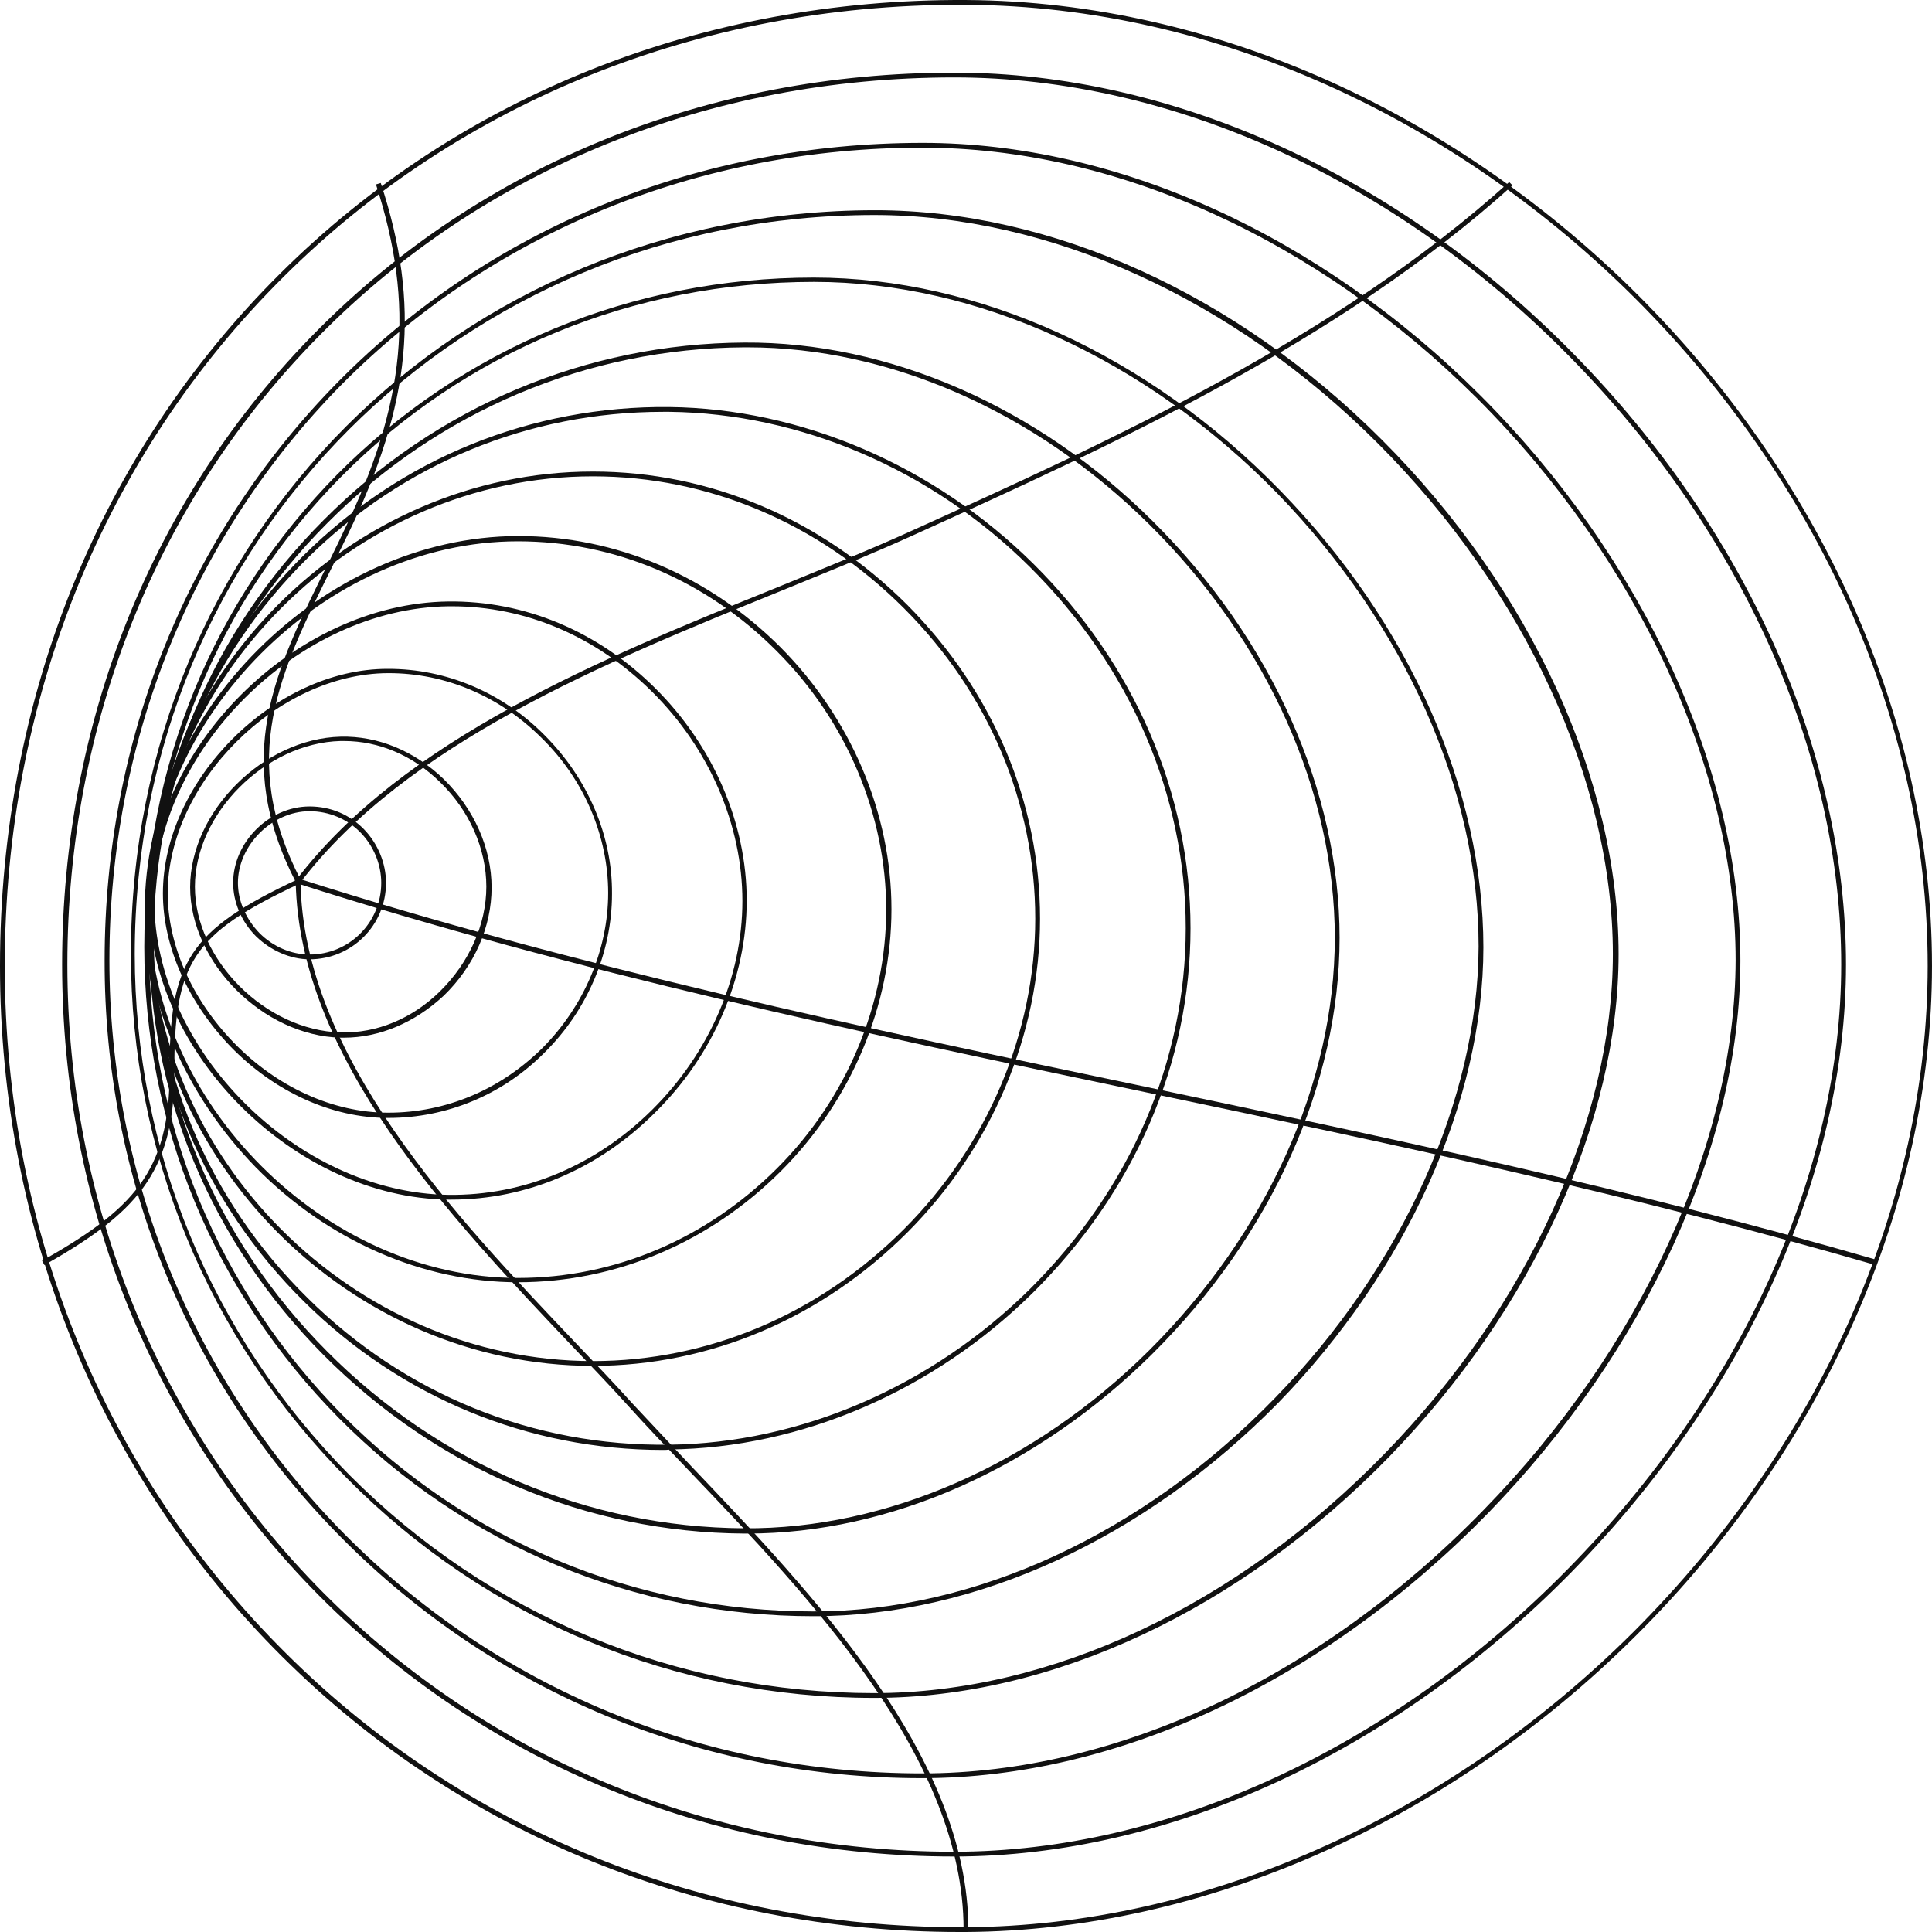 <svg xmlns="http://www.w3.org/2000/svg" width="150" height="150" viewBox="0 0 150 150" fill="none"><path d="M74.517 150C54.451 150 35.794 142.433 21.921 128.635C7.789 114.577 0 95.549 0 75.001C0 54.266 7.715 35.164 21.773 21.218C35.645 7.42 54.562 -0.11 74.999 0.001C114.242 0.224 149.999 35.98 149.999 75.001C149.999 93.509 141.616 112.463 127.002 127.003C112.425 141.506 93.471 149.889 74.999 150C74.851 150 74.703 150 74.517 150ZM74.517 0.372C54.339 0.372 35.719 7.865 22.032 21.477C8.049 35.35 0.371 54.378 0.371 75.001C0.371 95.438 8.123 114.392 22.218 128.376C36.016 142.099 54.562 149.629 74.554 149.629C74.703 149.629 74.851 149.629 75.037 149.629C93.397 149.518 112.277 141.172 126.779 126.744C141.319 112.241 149.665 93.398 149.665 75.001C149.665 36.166 114.094 0.595 75.037 0.372C74.851 0.372 74.703 0.372 74.517 0.372Z" fill="#111111"></path><path d="M74.072 144.14C55.267 144.14 37.76 136.944 24.778 123.887C11.907 110.905 4.822 93.509 4.822 74.889C4.822 56.047 11.833 38.577 24.555 25.743C37.389 12.761 54.97 5.639 74.072 5.639C74.072 5.639 74.072 5.639 74.109 5.639C91.06 5.639 108.605 13.614 122.217 27.523C135.645 41.21 143.323 58.495 143.323 74.889C143.323 91.061 135.533 108.272 121.958 122.107C108.197 136.091 90.764 144.14 74.072 144.14ZM74.109 6.01C74.072 6.01 74.072 6.01 74.109 6.01C55.081 6.01 37.611 13.095 24.852 26.003C12.204 38.762 5.23 56.158 5.23 74.889C5.23 93.398 12.278 110.72 25.074 123.628C37.982 136.61 55.378 143.769 74.072 143.769C90.652 143.769 108.011 135.757 121.698 121.847C135.2 108.123 142.952 90.987 142.952 74.889C142.952 58.569 135.311 41.395 121.958 27.783C108.382 13.948 90.949 6.01 74.109 6.01Z" fill="#111111"></path><path d="M71.587 138.057C54.451 138.057 38.427 131.417 26.484 119.362C14.614 107.382 8.086 91.469 8.123 74.556C8.123 57.419 14.577 41.47 26.261 29.637C38.056 17.694 54.191 11.092 71.624 11.092H71.661C86.683 11.092 102.484 18.25 114.947 30.713C127.596 43.361 135.125 59.756 135.125 74.593C135.125 88.836 127.781 104.897 115.504 117.508C102.744 130.564 86.758 138.057 71.587 138.057ZM71.624 11.463C54.265 11.463 38.242 18.028 26.484 29.897C14.911 41.655 8.494 57.531 8.494 74.556C8.494 91.358 14.985 107.196 26.743 119.103C38.613 131.083 54.525 137.686 71.587 137.686C71.587 137.686 71.587 137.686 71.624 137.686C86.646 137.686 102.559 130.23 115.207 117.211C127.447 104.674 134.717 88.725 134.754 74.556C134.754 59.83 127.262 43.51 114.688 30.936C102.262 18.547 86.572 11.463 71.624 11.463Z" fill="#111111"></path><path d="M67.879 131.825C52.374 131.825 37.834 125.779 26.93 114.763C16.099 103.858 10.164 89.392 10.164 74.073C10.164 41.729 35.535 16.359 67.916 16.322H67.953C81.64 16.322 95.994 22.813 107.307 34.163C118.806 45.661 125.668 60.572 125.668 74.073C125.668 87.055 118.991 101.632 107.864 113.094C96.254 125 81.677 131.825 67.879 131.825ZM67.879 131.454C81.566 131.454 96.031 124.666 107.53 112.834C118.62 101.447 125.222 86.944 125.222 74.073C125.222 60.683 118.398 45.846 106.973 34.422C95.698 23.146 81.454 16.692 67.879 16.692H67.842C35.683 16.73 10.498 41.915 10.461 74.073C10.461 89.281 16.358 103.635 27.115 114.503C38.02 125.445 52.449 131.454 67.879 131.454Z" fill="#111111"></path><path d="M63.167 125.482C49.257 125.482 36.164 120.03 26.335 110.126C16.579 100.26 11.201 87.278 11.201 73.517C11.201 59.608 16.542 46.588 26.186 36.833C35.941 27.004 49.072 21.552 63.167 21.552C63.167 21.552 63.167 21.552 63.204 21.552C75.963 21.552 89.168 27.56 99.405 38.094C109.42 48.369 115.169 61.314 115.169 73.554C115.169 85.46 109.197 98.702 99.257 108.902C88.908 119.436 75.778 125.482 63.167 125.482ZM63.204 21.885C49.183 21.885 36.127 27.264 26.446 37.056C16.876 46.737 11.572 59.682 11.572 73.517C11.572 87.167 16.913 100.075 26.594 109.867C36.349 119.696 49.331 125.112 63.167 125.112C75.666 125.112 88.723 119.103 98.96 108.569C108.864 98.406 114.761 85.312 114.798 73.48C114.798 61.351 109.086 48.517 99.146 38.28C88.982 27.894 75.889 21.885 63.204 21.885Z" fill="#111111"></path><path d="M58.011 119.065C57.937 119.065 57.863 119.065 57.788 119.065C45.548 118.991 33.939 114.058 25.148 105.23C16.394 96.44 11.572 84.904 11.572 72.812C11.572 60.646 16.394 49.111 25.148 40.357C33.901 31.566 45.511 26.67 57.788 26.596C68.99 26.522 80.563 31.566 89.502 40.468C98.738 49.63 104.005 61.425 104.005 72.812C104.005 84.162 98.701 95.957 89.465 105.119C80.526 113.984 69.102 119.065 58.011 119.065ZM58.048 26.967C57.974 26.967 57.9 26.967 57.788 26.967C45.585 27.041 34.087 31.9 25.407 40.617C16.728 49.333 11.943 60.757 11.943 72.812C11.943 84.793 16.728 96.217 25.407 104.934C34.124 113.687 45.622 118.583 57.788 118.657C68.842 118.732 80.303 113.687 89.205 104.859C98.367 95.735 103.634 84.051 103.634 72.812C103.634 61.499 98.404 49.815 89.242 40.728C80.414 31.974 69.064 26.967 58.048 26.967Z" fill="#111111"></path><path d="M51.483 112.574C41.023 112.574 31.119 108.494 23.627 101.076C15.801 93.361 11.498 83.049 11.498 72.107C11.498 61.128 15.801 50.817 23.59 43.102C31.194 35.572 41.283 31.492 51.965 31.603C62.239 31.715 72.551 36.166 80.229 43.769C88.092 51.559 92.432 61.611 92.432 72.07C92.432 82.493 88.092 92.508 80.229 100.334C72.514 107.975 62.239 112.426 51.965 112.537C51.817 112.574 51.631 112.574 51.483 112.574ZM51.483 31.974C41.06 31.974 31.268 36.017 23.85 43.361C16.134 51.002 11.869 61.203 11.869 72.07C11.869 82.938 16.134 93.138 23.887 100.779C31.453 108.272 41.431 112.315 51.965 112.166C62.128 112.055 72.328 107.641 79.969 100.075C87.759 92.322 92.061 82.382 92.061 72.07C92.061 61.722 87.759 51.781 79.969 44.029C72.365 36.462 62.128 32.086 51.965 31.974C51.78 31.974 51.631 31.974 51.483 31.974Z" fill="#111111"></path><path d="M46.03 106.046C45.993 106.046 45.993 106.046 46.03 106.046C27.188 106.046 11.312 90.134 11.312 71.329C11.312 52.523 27.225 36.611 46.03 36.611C55.118 36.611 63.76 40.283 70.437 46.959C77.076 53.636 80.748 62.278 80.748 71.329C80.748 80.268 77.002 89.132 70.437 95.698C63.76 102.374 55.081 106.046 46.03 106.046ZM46.03 36.982C45.993 36.982 45.993 36.982 46.03 36.982C27.41 36.982 11.683 52.709 11.683 71.329C11.683 89.949 27.41 105.675 46.03 105.675C55.007 105.675 63.575 102.04 70.177 95.438C76.668 88.947 80.377 80.156 80.377 71.329C80.377 62.352 76.742 53.784 70.177 47.219C63.575 40.617 55.007 36.982 46.03 36.982Z" fill="#111111"></path><path d="M40.207 99.555C32.826 99.555 25.407 96.291 19.844 90.616C14.391 85.015 11.238 77.745 11.238 70.587C11.238 55.453 25.036 41.655 40.207 41.618C40.207 41.618 40.207 41.618 40.244 41.618C47.811 41.618 55.044 44.697 60.607 50.26C66.06 55.75 69.213 63.131 69.213 70.587C69.213 78.042 66.097 85.46 60.644 90.913C55.081 96.477 47.811 99.555 40.207 99.555ZM40.207 42.026C25.222 42.026 11.609 55.676 11.609 70.624C11.609 85.572 25.222 99.221 40.207 99.221C47.736 99.221 54.858 96.18 60.348 90.69C65.726 85.312 68.805 77.968 68.805 70.624C68.805 63.28 65.726 55.972 60.311 50.557C54.821 45.031 47.699 42.026 40.207 42.026Z" fill="#111111"></path><path d="M35.051 93.138C34.977 93.138 34.866 93.138 34.792 93.138C22.848 92.99 11.572 81.714 11.572 69.919C11.572 58.161 22.848 46.848 34.792 46.7C40.726 46.626 46.401 48.999 50.852 53.413C55.377 57.901 57.974 63.91 57.974 69.919C57.974 75.928 55.377 81.937 50.852 86.388C46.475 90.765 40.875 93.138 35.051 93.138ZM35.088 47.071C35.014 47.071 34.903 47.071 34.829 47.071C23.108 47.219 11.98 58.309 11.98 69.919C11.98 81.529 23.071 92.619 34.829 92.768C40.652 92.842 46.253 90.505 50.63 86.165C55.081 81.751 57.64 75.854 57.64 69.956C57.64 64.059 55.081 58.124 50.63 53.71C46.29 49.407 40.8 47.071 35.088 47.071Z" fill="#111111"></path><path d="M30.156 86.796H30.119C25.742 86.796 21.291 84.756 17.878 81.232C14.577 77.782 12.648 73.48 12.648 69.363C12.648 60.572 21.291 51.93 30.081 51.93C30.119 51.93 30.119 51.93 30.156 51.93C34.644 51.93 38.983 53.747 42.285 57.085C45.623 60.424 47.552 64.875 47.515 69.4C47.515 73.925 45.623 78.413 42.285 81.714C39.058 84.978 34.718 86.796 30.156 86.796ZM30.193 52.263C30.156 52.263 30.156 52.263 30.119 52.263C21.513 52.3 13.056 60.757 13.019 69.326C13.019 73.332 14.874 77.56 18.138 80.935C21.476 84.385 25.853 86.388 30.119 86.388H30.156C34.607 86.388 38.835 84.607 42.099 81.38C45.326 78.153 47.218 73.74 47.218 69.326C47.218 64.949 45.363 60.535 42.062 57.308C38.798 54.044 34.57 52.263 30.193 52.263Z" fill="#111111"></path><path d="M26.705 80.564C26.631 80.564 26.52 80.564 26.446 80.564C20.437 80.416 14.762 74.741 14.762 68.88C14.762 63.02 20.437 57.345 26.446 57.197C29.339 57.123 32.195 58.309 34.457 60.498C36.794 62.797 38.167 65.839 38.167 68.918C38.167 71.959 36.831 75.001 34.457 77.3C32.232 79.377 29.487 80.564 26.705 80.564ZM26.705 57.531C26.631 57.531 26.52 57.531 26.446 57.531C20.622 57.679 15.133 63.168 15.133 68.843C15.133 74.519 20.622 80.008 26.446 80.156C29.265 80.231 32.009 79.081 34.161 76.966C36.423 74.741 37.759 71.774 37.759 68.843C37.759 65.913 36.46 62.946 34.161 60.72C32.046 58.643 29.413 57.531 26.705 57.531Z" fill="#111111"></path><path d="M24.036 74.481C22.553 74.481 21.032 73.814 19.882 72.701C18.732 71.551 18.102 70.03 18.102 68.547C18.102 65.394 20.883 62.612 24.036 62.612C25.668 62.612 27.152 63.242 28.265 64.392C29.34 65.505 29.971 67.026 29.971 68.547C29.971 71.848 27.3 74.481 24.036 74.481ZM24.036 62.983C21.106 62.983 18.473 65.653 18.473 68.547C18.473 69.956 19.103 71.366 20.142 72.441C21.217 73.517 22.627 74.11 24.036 74.11C27.115 74.11 29.6 71.625 29.6 68.547C29.6 67.1 29.006 65.691 28.005 64.652C26.966 63.576 25.52 62.983 24.036 62.983Z" fill="#111111"></path><path d="M75.184 149.815H74.813C74.813 136.536 62.944 124.073 53.374 114.058C51.742 112.352 50.221 110.757 48.849 109.236C47.477 107.716 45.993 106.158 44.435 104.526C34.977 94.548 23.219 82.159 22.959 68.435H23.33C23.552 82.011 35.273 94.362 44.695 104.266C46.253 105.898 47.736 107.456 49.109 108.977C50.518 110.497 52.039 112.092 53.634 113.799C63.241 123.887 75.184 136.424 75.184 149.815Z" fill="#111111"></path><path d="M145.621 98.22C127.001 92.805 107.639 88.725 88.908 84.793C67.135 80.231 44.584 75.483 23.07 68.584L23.182 68.213C44.658 75.075 67.172 79.823 88.982 84.385C107.714 88.317 127.075 92.397 145.695 97.812L145.621 98.22Z" fill="#111111"></path><path d="M23.293 68.547L22.996 68.324C31.342 57.382 46.661 51.151 60.199 45.661C63.908 44.14 67.432 42.731 70.696 41.247C86.126 34.274 103.633 26.336 117.172 14.133L117.432 14.393C103.856 26.633 86.312 34.571 70.844 41.581C67.58 43.065 64.057 44.474 60.347 45.995C46.846 51.484 31.564 57.716 23.293 68.547Z" fill="#111111"></path><path d="M22.996 68.547C17.989 58.829 21.29 52.152 25.482 43.732C25.852 42.953 26.261 42.175 26.631 41.358C31.527 31.307 32.232 23.703 29.191 14.319L29.562 14.207C32.677 23.703 31.936 31.344 27.002 41.507C26.594 42.323 26.223 43.102 25.852 43.881C21.698 52.226 18.434 58.829 23.367 68.361L22.996 68.547Z" fill="#111111"></path><path d="M3.449 98.22L3.264 97.886C10.274 93.917 13.167 91.024 13.167 83.272C13.13 74.63 14.725 72.219 23.071 68.287L23.219 68.621C14.948 72.515 13.501 74.704 13.538 83.272C13.538 91.173 10.422 94.251 3.449 98.22Z" fill="#111111"></path></svg>